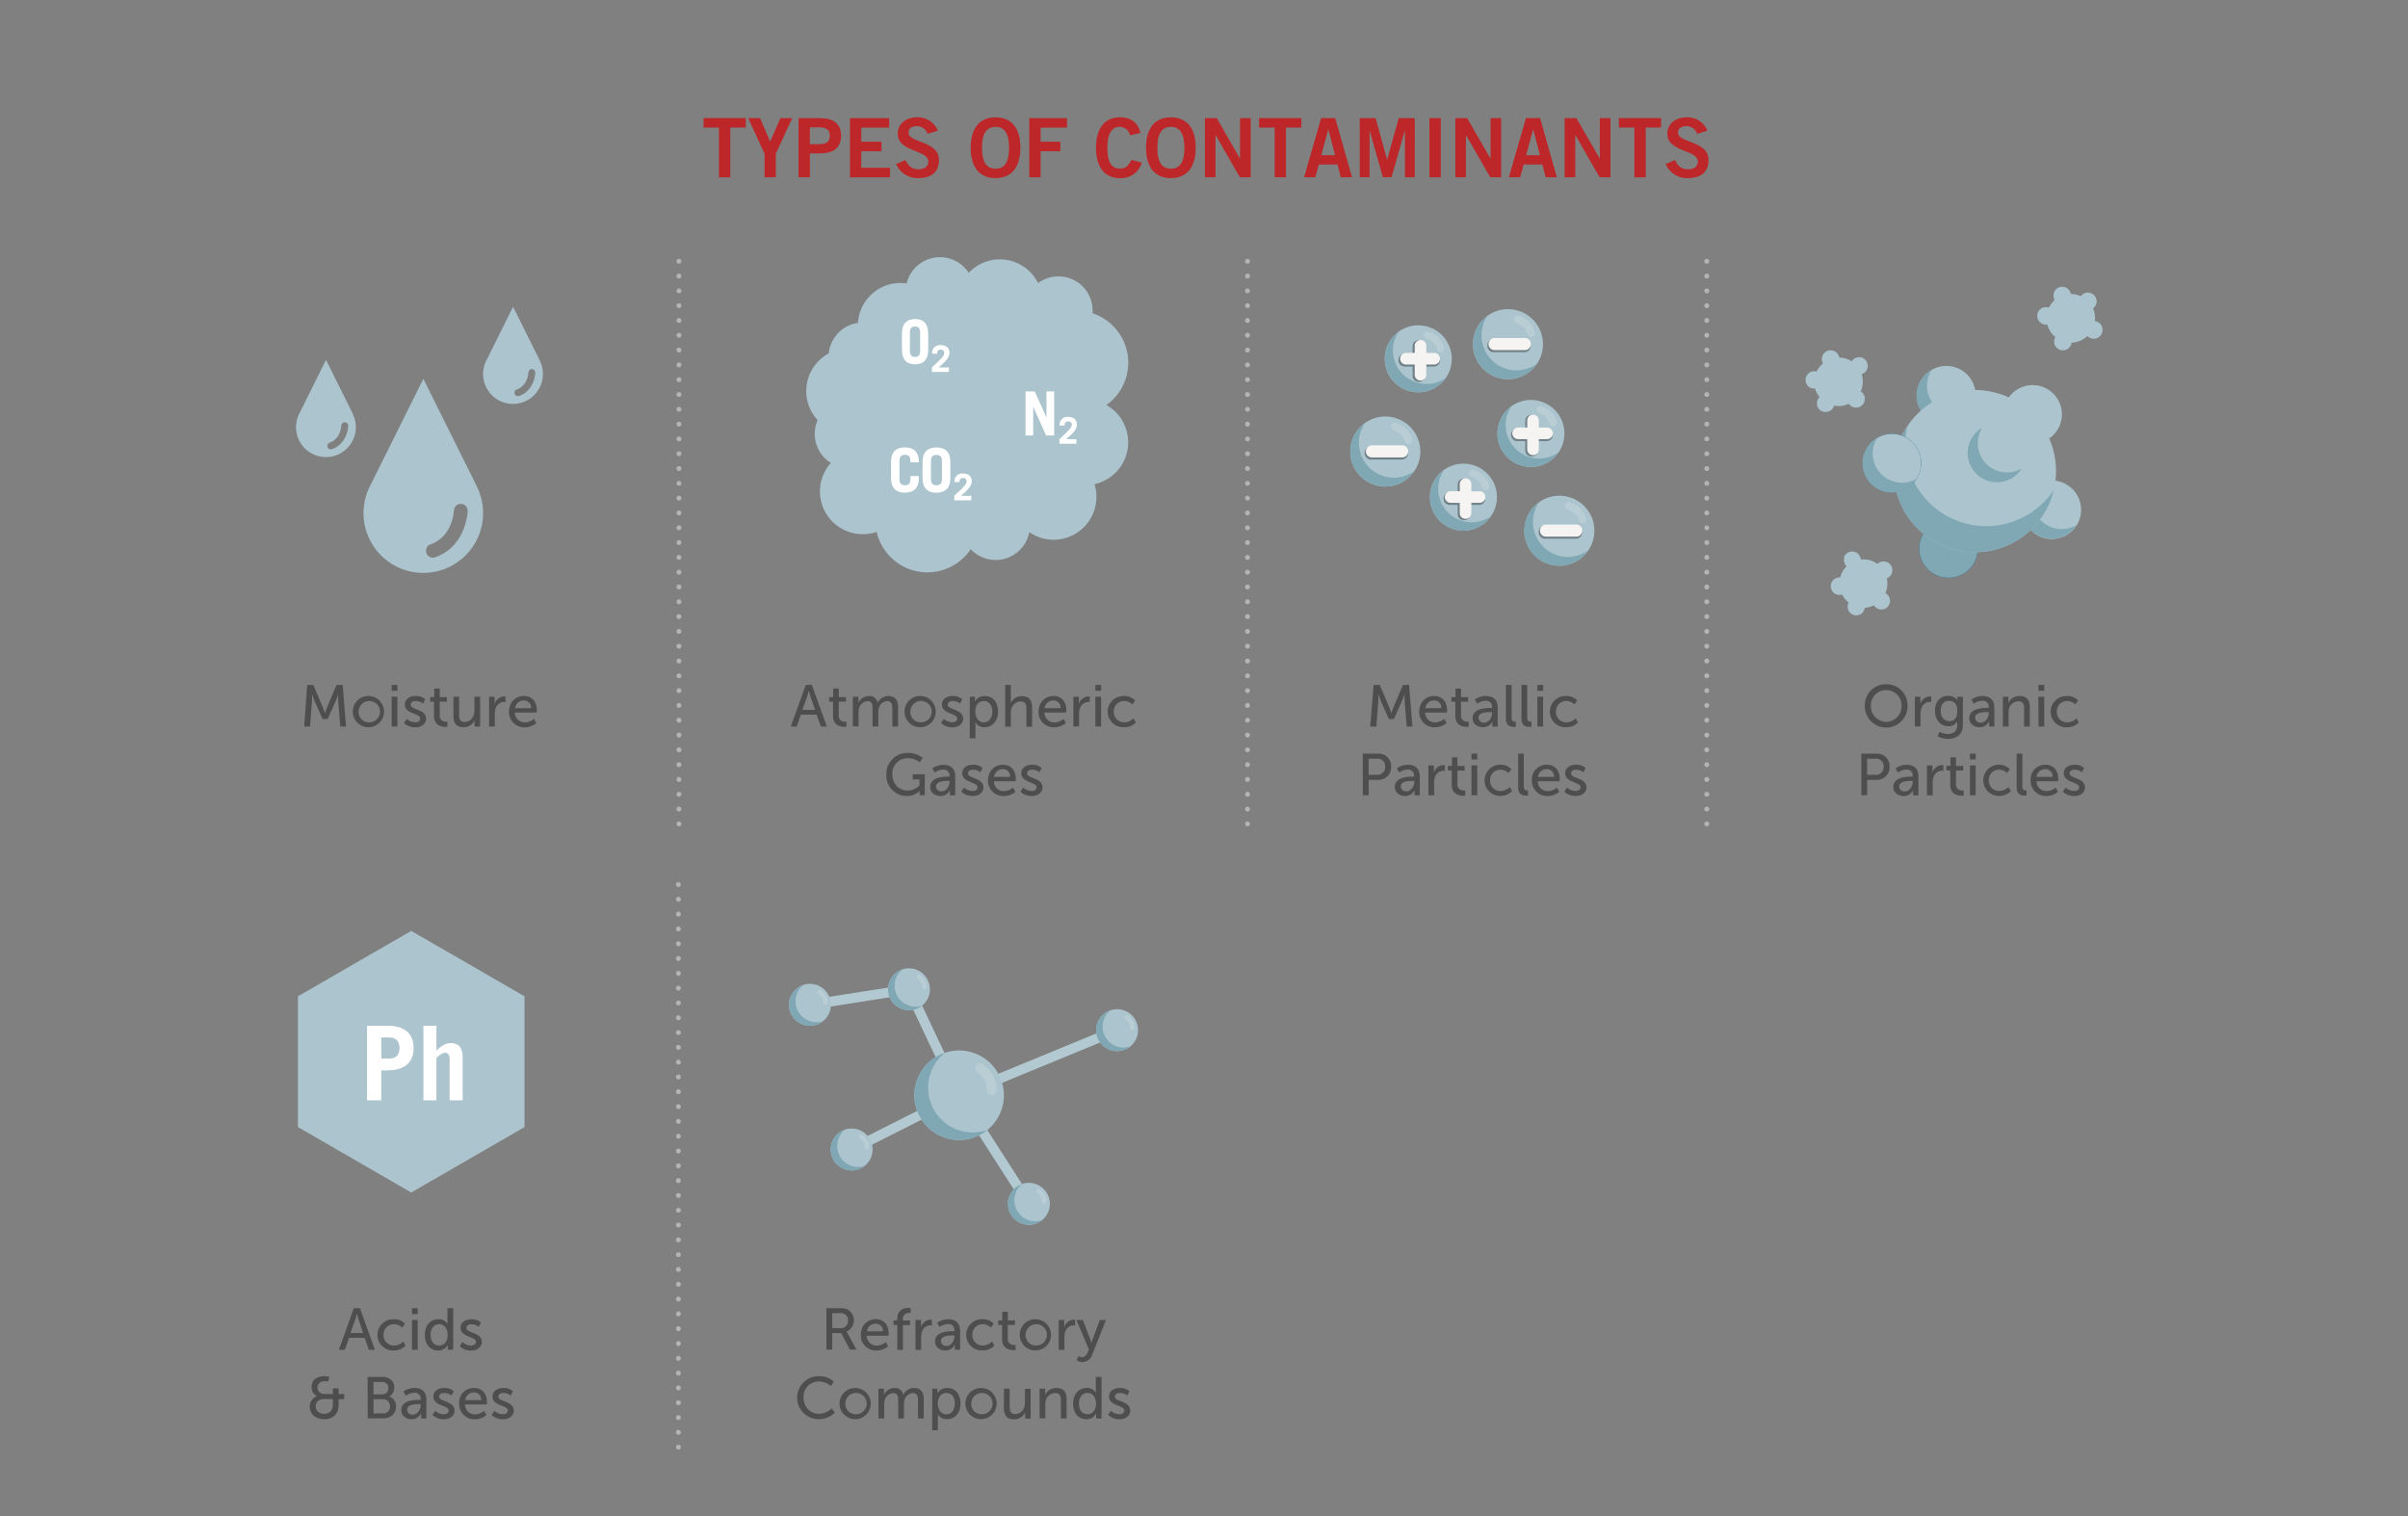 <svg id="Layer_1" data-name="Layer 1" xmlns="http://www.w3.org/2000/svg" xmlns:xlink="http://www.w3.org/1999/xlink" width="940" height="592" viewBox="0 0 940 592"><rect x="0" y="0" width="940" height="592" fill="#808080" stroke="none"/><defs><style>.cls-1,.cls-23,.cls-31{fill:none;}.cls-2{fill:#bd2729;}.cls-3{fill:#4e4e4e;}.cls-4{fill:#abc4cd;}.cls-5{fill:#fff;}.cls-6{fill:#80a7b4;}.cls-7{opacity:0.15;}.cls-8{clip-path:url(#clip-path);}.cls-9{opacity:0.34;}.cls-10{clip-path:url(#clip-path-2);}.cls-11{fill:#010101;}.cls-12{fill:#f6f4f3;}.cls-13{clip-path:url(#clip-path-3);}.cls-14{clip-path:url(#clip-path-4);}.cls-15{clip-path:url(#clip-path-5);}.cls-16{clip-path:url(#clip-path-6);}.cls-17{clip-path:url(#clip-path-7);}.cls-18{clip-path:url(#clip-path-8);}.cls-19{clip-path:url(#clip-path-9);}.cls-20{clip-path:url(#clip-path-10);}.cls-21{clip-path:url(#clip-path-11);}.cls-22{clip-path:url(#clip-path-12);}.cls-23{stroke:#b2c9d1;stroke-width:3.83px;}.cls-23,.cls-31{stroke-miterlimit:10;}.cls-24{clip-path:url(#clip-path-13);}.cls-25{clip-path:url(#clip-path-14);}.cls-26{clip-path:url(#clip-path-15);}.cls-27{clip-path:url(#clip-path-16);}.cls-28{clip-path:url(#clip-path-17);}.cls-29{clip-path:url(#clip-path-18);}.cls-30{fill:#00586f;}.cls-31{stroke:#b4b4b4;stroke-linecap:round;stroke-width:1.92px;stroke-dasharray:0 5.78;}</style><clipPath id="clip-path"><rect class="cls-1" x="555.74" y="129.32" width="8.05" height="8.07"/></clipPath><clipPath id="clip-path-2"><rect class="cls-1" x="545.93" y="132.82" width="16.23" height="16.23"/></clipPath><clipPath id="clip-path-3"><rect class="cls-1" x="599.71" y="158.44" width="8.05" height="8.05"/></clipPath><clipPath id="clip-path-4"><rect class="cls-1" x="589.91" y="161.93" width="16.23" height="16.25"/></clipPath><clipPath id="clip-path-5"><rect class="cls-1" x="573.37" y="183.34" width="8.05" height="8.05"/></clipPath><clipPath id="clip-path-6"><rect class="cls-1" x="563.56" y="186.83" width="16.23" height="16.23"/></clipPath><clipPath id="clip-path-7"><rect class="cls-1" x="590.85" y="123.11" width="8.41" height="8.41"/></clipPath><clipPath id="clip-path-8"><rect class="cls-1" x="580.61" y="132.31" width="16.96" height="5.19"/></clipPath><clipPath id="clip-path-9"><rect class="cls-1" x="542.96" y="165.01" width="8.41" height="8.41"/></clipPath><clipPath id="clip-path-10"><rect class="cls-1" x="532.71" y="174.21" width="16.97" height="5.19"/></clipPath><clipPath id="clip-path-11"><rect class="cls-1" x="610.91" y="195.93" width="8.41" height="8.41"/></clipPath><clipPath id="clip-path-12"><rect class="cls-1" x="600.66" y="205.13" width="16.96" height="5.19"/></clipPath><clipPath id="clip-path-13"><rect class="cls-1" x="380.65" y="415.1" width="8.44" height="12.49"/></clipPath><clipPath id="clip-path-14"><rect class="cls-1" x="357.75" y="380.37" width="3.95" height="5.84"/></clipPath><clipPath id="clip-path-15"><rect class="cls-1" x="319.12" y="386.42" width="3.95" height="5.84"/></clipPath><clipPath id="clip-path-16"><rect class="cls-1" x="439" y="396.33" width="3.95" height="5.84"/></clipPath><clipPath id="clip-path-17"><rect class="cls-1" x="404.57" y="464.13" width="3.95" height="5.84"/></clipPath><clipPath id="clip-path-18"><rect class="cls-1" x="335.38" y="442.9" width="3.95" height="5.84"/></clipPath></defs><title>10201-types-of-contaminants</title><path class="cls-2" d="M291.12,46.09V49.8h-6.05V69.22h-4.42V49.8h-6V46.09Z"/><path class="cls-2" d="M300.65,55.27l4-9.15h4.61L302.86,60v9.21h-4.41V60l-6.37-13.89h4.61Z"/><path class="cls-2" d="M311.73,69.22V46.12h8.44c5,0,8.16,2.08,8.16,6.88s-3.16,6.88-8.16,6.88h-4v9.34Zm4.41-12.93h3.52c3.33,0,4.26-1.24,4.26-3.29s-.93-3.3-4.26-3.3h-3.52Z"/><path class="cls-2" d="M331.79,69.22V46.12h15.3v3.71H336.21v5.5h7.9v3.72h-7.9v6.46h11.23v3.71Z"/><path class="cls-2" d="M362.06,52.26a4.24,4.24,0,0,0-4.13-3c-1.92,0-3.29.76-3.29,2.55,0,4,11.9,3.14,11.9,10.63,0,4.73-3,7.1-8.09,7.1a9.16,9.16,0,0,1-8.64-5.47l3.64-1.6c1.06,2.18,2.44,3.62,5,3.62,2.21,0,3.9-.84,3.9-3.08,0-4.54-11.9-3.64-11.9-10.75,0-4.12,3.45-6.46,7.45-6.46A8.4,8.4,0,0,1,366.09,51Z"/><path class="cls-2" d="M388.62,69.54c-6.3,0-9.69-4.32-9.69-11.87s3.39-11.87,9.69-11.87,9.7,4.32,9.7,11.87S394.92,69.54,388.62,69.54Zm0-20c-3.61,0-5.28,2.75-5.28,8.16s1.63,8.16,5.28,8.16,5.28-2.75,5.28-8.16S392.24,49.51,388.62,49.51Z"/><path class="cls-2" d="M401.8,69.22V46.12h14.72v3.71h-10.3v5.5h7.71v3.72h-7.71V69.22Z"/><path class="cls-2" d="M441.16,52.84A4.31,4.31,0,0,0,437,49.51c-2.94,0-4.73,2.75-4.73,8.16s1.53,8.16,4.86,8.16c2,0,3.2-.7,4.51-3.42l4.1,1.08a8.44,8.44,0,0,1-8.61,6.05c-5.89,0-9.28-4.32-9.28-11.87s3.39-11.87,9.28-11.87c4.42,0,7,2,8.06,6.08Z"/><path class="cls-2" d="M457.07,69.54c-6.31,0-9.7-4.32-9.7-11.87s3.39-11.87,9.7-11.87,9.69,4.32,9.69,11.87S463.37,69.54,457.07,69.54Zm0-20c-3.62,0-5.28,2.75-5.28,8.16s1.63,8.16,5.28,8.16,5.28-2.75,5.28-8.16S460.68,49.51,457.07,49.51Z"/><path class="cls-2" d="M470.35,69.22V46.12H475L484,61.86h.07V46.12h4.16v23.1H484l-9.44-16.45h-.06V69.22Z"/><path class="cls-2" d="M508,46.09V49.8H502V69.22h-4.41V49.8H491.5V46.09Z"/><path class="cls-2" d="M515.72,46.09h5.51l6.56,23.13H523.4l-1.28-5h-7.29l-1.38,5h-4.38Zm.07,14.49h5.37l-2.59-10h-.06Z"/><path class="cls-2" d="M530.8,69.22V46.12H537l4.45,16.13h.06L546,46.12h6.28v23.1h-3.84V51.05h-.07l-5.18,18.17h-3.36L534.7,51.05h-.06V69.22Z"/><path class="cls-2" d="M558,69.22V46.12h4.42v23.1Z"/><path class="cls-2" d="M568.11,69.22V46.12h4.61l9.08,15.74h.07V46.12H586v23.1h-4.26l-9.44-16.45h-.06V69.22Z"/><path class="cls-2" d="M595.69,46.09h5.5l6.56,23.13h-4.38l-1.28-5H594.8l-1.38,5H589Zm.07,14.49h5.37l-2.59-10h-.07Z"/><path class="cls-2" d="M610.76,69.22V46.12h4.61l9.09,15.74h.06V46.12h4.16v23.1h-4.25L615,52.77h-.07V69.22Z"/><path class="cls-2" d="M648.43,46.09V49.8h-6V69.22H638V49.8h-6.05V46.09Z"/><path class="cls-2" d="M662.47,52.26a4.23,4.23,0,0,0-4.12-3c-1.92,0-3.3.76-3.3,2.55,0,4,11.9,3.14,11.9,10.63,0,4.73-3,7.1-8.09,7.1a9.16,9.16,0,0,1-8.64-5.47l3.65-1.6c1,2.18,2.43,3.62,5,3.62,2.21,0,3.9-.84,3.9-3.08,0-4.54-11.9-3.64-11.9-10.75,0-4.12,3.46-6.46,7.46-6.46A8.42,8.42,0,0,1,666.51,51Z"/><path class="cls-3" d="M119.92,267.39h2.4l3.72,8.78c.37.9.81,2.19.81,2.19h0s.44-1.29.81-2.19l3.72-8.78h2.39l1.31,16.23h-2.25l-.8-10.23c-.07-1,0-2.39,0-2.39h0s-.49,1.5-.88,2.39l-3.24,7.31h-2l-3.22-7.31c-.37-.87-.88-2.44-.88-2.44h0s0,1.45,0,2.44l-.78,10.23h-2.28Z"/><path class="cls-3" d="M144,271.71a6.1,6.1,0,1,1-6.28,6.07A6.07,6.07,0,0,1,144,271.71ZM144,282a4.17,4.17,0,1,0-4-4.19A4,4,0,0,0,144,282Z"/><path class="cls-3" d="M152.89,267.39h2.26v2.28h-2.26Zm0,4.6h2.23v11.63h-2.23Z"/><path class="cls-3" d="M158.78,280.61a5,5,0,0,0,3.33,1.36c1,0,1.93-.51,1.93-1.45,0-2.14-6-1.7-6-5.5,0-2.11,1.88-3.31,4.2-3.31A5.21,5.21,0,0,1,166,273l-.9,1.68a4.23,4.23,0,0,0-2.87-1c-1,0-1.91.42-1.91,1.43,0,2.09,6,1.63,6,5.45,0,1.93-1.66,3.38-4.21,3.38a6.24,6.24,0,0,1-4.41-1.7Z"/><path class="cls-3" d="M169.42,273.94h-1.51v-1.79h1.58v-3.36h2.16v3.36h2.81v1.79h-2.81v5.18a2.32,2.32,0,0,0,2.49,2.62,2.52,2.52,0,0,0,.53-.05v2a5.84,5.84,0,0,1-.79.05c-1.49,0-4.46-.46-4.46-4.35Z"/><path class="cls-3" d="M177,272h2.23v6.94c0,1.61.32,2.9,2.18,2.9,2.37,0,3.78-2.09,3.78-4.39V272h2.23v11.63h-2.17v-1.54a7.05,7.05,0,0,1,.05-.85h-.05A4.69,4.69,0,0,1,181,283.9c-2.62,0-4-1.38-4-4.46Z"/><path class="cls-3" d="M190.92,272h2.16v2a7.71,7.71,0,0,1-.05.88h.05a4,4,0,0,1,3.68-3,3.53,3.53,0,0,1,.57,0v2.2a3.67,3.67,0,0,0-.64-.06,3.53,3.53,0,0,0-3.27,2.73,7.31,7.31,0,0,0-.27,2.09v4.76h-2.23Z"/><path class="cls-3" d="M204.55,271.71c3.29,0,5,2.44,5,5.45,0,.3-.07,1-.07,1H201a3.81,3.81,0,0,0,4,3.84,5.55,5.55,0,0,0,3.45-1.36l.91,1.63a6.89,6.89,0,0,1-4.5,1.66,5.92,5.92,0,0,1-6.16-6.09C198.74,274.1,201.24,271.71,204.55,271.71Zm2.76,4.74a2.75,2.75,0,0,0-2.8-3,3.34,3.34,0,0,0-3.41,3Z"/><path class="cls-3" d="M318.77,279h-6.12L311,283.62H308.7l5.84-16.23h2.39l5.84,16.23H320.4Zm-3.06-9.34s-.37,1.47-.64,2.3l-1.82,5.15h4.92l-1.79-5.15c-.28-.83-.62-2.3-.62-2.3Z"/><path class="cls-3" d="M325.18,273.94h-1.52v-1.79h1.59v-3.36h2.16v3.36h2.81v1.79h-2.81v5.18a2.32,2.32,0,0,0,2.49,2.62,2.52,2.52,0,0,0,.53-.05v2a5.84,5.84,0,0,1-.79.05c-1.49,0-4.46-.46-4.46-4.35Z"/><path class="cls-3" d="M332.93,272h2.16v1.54c0,.46,0,.85,0,.85h0a4.55,4.55,0,0,1,4-2.67,3.18,3.18,0,0,1,3.5,2.65h0a4.71,4.71,0,0,1,4.14-2.65c2.62,0,3.84,1.5,3.84,4.46v7.45h-2.23v-7c0-1.64-.32-2.92-2.07-2.92a3.62,3.62,0,0,0-3.26,3,6.71,6.71,0,0,0-.16,1.61v5.31h-2.23v-7c0-1.52-.23-2.92-2-2.92a3.67,3.67,0,0,0-3.33,3.05,6.19,6.19,0,0,0-.14,1.52v5.31h-2.23Z"/><path class="cls-3" d="M359.37,271.71a6.1,6.1,0,1,1-6.28,6.07A6.08,6.08,0,0,1,359.37,271.71Zm0,10.26a4.17,4.17,0,1,0-4-4.19A4,4,0,0,0,359.37,282Z"/><path class="cls-3" d="M368.43,280.61a5,5,0,0,0,3.33,1.36c1,0,1.93-.51,1.93-1.45,0-2.14-6-1.7-6-5.5,0-2.11,1.89-3.31,4.21-3.31a5.24,5.24,0,0,1,3.75,1.29l-.9,1.68a4.23,4.23,0,0,0-2.87-1c-1,0-1.91.42-1.91,1.43,0,2.09,6,1.63,6,5.45,0,1.93-1.66,3.38-4.21,3.38a6.24,6.24,0,0,1-4.41-1.7Z"/><path class="cls-3" d="M378.59,272h2v1c0,.46,0,.85,0,.85h0a4.22,4.22,0,0,1,3.91-2.12c3.13,0,5.11,2.49,5.11,6.1s-2.23,6.09-5.27,6.09a4,4,0,0,1-3.56-1.91h-.05a9.46,9.46,0,0,1,.05,1v5.22h-2.23ZM384,282c1.84,0,3.36-1.52,3.36-4.16s-1.36-4.16-3.29-4.16c-1.75,0-3.36,1.22-3.36,4.18C380.75,279.92,381.9,282,384,282Z"/><path class="cls-3" d="M392.38,267.39h2.23v6c0,.55,0,1,0,1h0a4.7,4.7,0,0,1,4.3-2.6c2.74,0,4,1.5,4,4.46v7.45h-2.23v-6.94c0-1.63-.34-2.92-2.2-2.92a3.85,3.85,0,0,0-3.68,2.87,5.37,5.37,0,0,0-.19,1.54v5.45h-2.23Z"/><path class="cls-3" d="M411.26,271.71c3.29,0,5,2.44,5,5.45,0,.3-.06,1-.06,1h-8.49a3.81,3.81,0,0,0,4,3.84,5.55,5.55,0,0,0,3.45-1.36l.92,1.63a6.91,6.91,0,0,1-4.51,1.66,5.92,5.92,0,0,1-6.16-6.09C405.44,274.1,408,271.71,411.26,271.71Zm2.76,4.74a2.75,2.75,0,0,0-2.81-3,3.33,3.33,0,0,0-3.4,3Z"/><path class="cls-3" d="M419,272h2.16v2a7.71,7.71,0,0,1-.05.88h.05a4,4,0,0,1,3.68-3,3.7,3.7,0,0,1,.57,0v2.2a3.67,3.67,0,0,0-.64-.06,3.53,3.53,0,0,0-3.27,2.73,7,7,0,0,0-.27,2.09v4.76H419Z"/><path class="cls-3" d="M427.6,267.39h2.26v2.28H427.6Zm0,4.6h2.23v11.63h-2.23Z"/><path class="cls-3" d="M438.76,271.71a5.86,5.86,0,0,1,4.36,1.7L442.07,275a4.73,4.73,0,0,0-3.22-1.34,4,4,0,0,0-4.05,4.14,4,4,0,0,0,4.12,4.19,5.25,5.25,0,0,0,3.58-1.56l.9,1.63a6.37,6.37,0,0,1-4.64,1.86,6.1,6.1,0,1,1,0-12.19Z"/><path class="cls-3" d="M354.27,293.94a8.86,8.86,0,0,1,5.91,1.95l-1.15,1.7a7.51,7.51,0,0,0-4.58-1.58,5.91,5.91,0,0,0-6.12,6.25c0,3.77,2.58,6.37,6,6.37a6.63,6.63,0,0,0,4.6-2v-2.35h-2.64v-2H361v8.17h-2v-1c0-.35,0-.69,0-.69h0a7,7,0,0,1-5,2,8,8,0,0,1-8-8.41A8.18,8.18,0,0,1,354.27,293.94Z"/><path class="cls-3" d="M370.15,303.18h.51V303a2.26,2.26,0,0,0-2.55-2.55,5.9,5.9,0,0,0-3.25,1.13l-.92-1.63a7.31,7.31,0,0,1,4.35-1.38c2.94,0,4.6,1.61,4.6,4.55v7.36h-2.07v-1.11c0-.53,0-.92,0-.92h0a4,4,0,0,1-3.73,2.3c-2,0-3.95-1.22-3.95-3.54C363.14,303.34,368.2,303.18,370.15,303.18Zm-2.57,5.75c1.88,0,3.1-2,3.1-3.7v-.37h-.57c-1.68,0-4.72.11-4.72,2.21A2,2,0,0,0,367.58,308.93Z"/><path class="cls-3" d="M376.36,307.43a5,5,0,0,0,3.33,1.36c1,0,1.93-.5,1.93-1.45,0-2.14-6-1.7-6-5.49,0-2.12,1.88-3.31,4.2-3.31a5.23,5.23,0,0,1,3.75,1.28l-.89,1.68a4.29,4.29,0,0,0-2.88-1c-1,0-1.91.41-1.91,1.42,0,2.1,6,1.64,6,5.45,0,1.93-1.65,3.38-4.21,3.38a6.24,6.24,0,0,1-4.41-1.7Z"/><path class="cls-3" d="M391.53,298.54c3.29,0,5,2.43,5,5.45,0,.29-.07,1-.07,1H388a3.81,3.81,0,0,0,4,3.84,5.55,5.55,0,0,0,3.45-1.36l.92,1.64a7,7,0,0,1-4.51,1.65,5.92,5.92,0,0,1-6.16-6.09C385.72,300.93,388.22,298.54,391.53,298.54Zm2.76,4.73a2.74,2.74,0,0,0-2.8-3,3.34,3.34,0,0,0-3.41,3Z"/><path class="cls-3" d="M399.42,307.43a5,5,0,0,0,3.33,1.36c1,0,1.93-.5,1.93-1.45,0-2.14-6-1.7-6-5.49,0-2.12,1.89-3.31,4.21-3.31a5.23,5.23,0,0,1,3.75,1.28l-.9,1.68a4.25,4.25,0,0,0-2.87-1c-1,0-1.91.41-1.91,1.42,0,2.1,6,1.64,6,5.45,0,1.93-1.66,3.38-4.21,3.38a6.24,6.24,0,0,1-4.41-1.7Z"/><path class="cls-3" d="M536.21,267.39h2.39l3.73,8.78c.36.9.8,2.19.8,2.19h0s.43-1.29.8-2.19l3.73-8.78h2.39l1.31,16.23h-2.25l-.81-10.23c-.07-1,0-2.39,0-2.39h-.05s-.48,1.5-.87,2.39l-3.24,7.31h-2l-3.22-7.31c-.36-.87-.87-2.44-.87-2.44h0s0,1.45,0,2.44l-.78,10.23H534.9Z"/><path class="cls-3" d="M559.87,271.71c3.29,0,5,2.44,5,5.45,0,.3-.07,1-.07,1h-8.48a3.8,3.8,0,0,0,4,3.84,5.55,5.55,0,0,0,3.45-1.36l.92,1.63a6.94,6.94,0,0,1-4.51,1.66,5.92,5.92,0,0,1-6.16-6.09C554.05,274.1,556.56,271.71,559.87,271.71Zm2.76,4.74a2.75,2.75,0,0,0-2.81-3,3.33,3.33,0,0,0-3.4,3Z"/><path class="cls-3" d="M568.1,273.94h-1.52v-1.79h1.59v-3.36h2.16v3.36h2.8v1.79h-2.8v5.18a2.31,2.31,0,0,0,2.48,2.62,2.52,2.52,0,0,0,.53-.05v2a5.59,5.59,0,0,1-.78.05c-1.5,0-4.46-.46-4.46-4.35Z"/><path class="cls-3" d="M581.92,276.36h.5v-.21a2.26,2.26,0,0,0-2.55-2.55,5.85,5.85,0,0,0-3.24,1.13l-.92-1.64a7.3,7.3,0,0,1,4.34-1.38c3,0,4.6,1.61,4.6,4.56v7.35h-2.07v-1.1a8,8,0,0,1,0-.92h0a4,4,0,0,1-3.72,2.3c-2,0-4-1.22-4-3.54C574.9,276.52,580,276.36,581.92,276.36Zm-2.58,5.75c1.89,0,3.1-2,3.1-3.71V278h-.57c-1.68,0-4.71.11-4.71,2.2A2,2,0,0,0,579.34,282.11Z"/><path class="cls-3" d="M587.85,267.39h2.23v12.67c0,1.4.55,1.66,1.24,1.66a2.66,2.66,0,0,0,.39,0v2a5.9,5.9,0,0,1-.74.05c-1.26,0-3.12-.35-3.12-3.27Z"/><path class="cls-3" d="M593.94,267.39h2.23v12.67c0,1.4.55,1.66,1.24,1.66a2.66,2.66,0,0,0,.39,0v2a5.64,5.64,0,0,1-.73.05c-1.27,0-3.13-.35-3.13-3.27Z"/><path class="cls-3" d="M600.15,267.39h2.25v2.28h-2.25Zm0,4.6h2.23v11.63h-2.23Z"/><path class="cls-3" d="M611.3,271.71a5.9,5.9,0,0,1,4.37,1.7L614.61,275a4.7,4.7,0,0,0-3.22-1.34,4,4,0,0,0-4,4.14,4,4,0,0,0,4.12,4.19,5.29,5.29,0,0,0,3.59-1.56l.89,1.63a6.37,6.37,0,0,1-4.64,1.86,6.1,6.1,0,1,1,0-12.19Z"/><path class="cls-3" d="M532,294.21h5.93a4.85,4.85,0,0,1,5.11,5.08,4.91,4.91,0,0,1-5.11,5.16h-3.66v6H532Zm5.56,8.26a2.93,2.93,0,0,0,3.15-3.18,2.86,2.86,0,0,0-3.12-3.1h-3.32v6.28Z"/><path class="cls-3" d="M551.53,303.18H552V303a2.26,2.26,0,0,0-2.55-2.55,5.9,5.9,0,0,0-3.25,1.13l-.91-1.63a7.26,7.26,0,0,1,4.34-1.38c2.94,0,4.6,1.61,4.6,4.55v7.36H552.2v-1.11a8,8,0,0,1,0-.92h0a4,4,0,0,1-3.72,2.3c-2,0-4-1.22-4-3.54C544.52,303.34,549.58,303.18,551.53,303.18ZM549,308.93c1.88,0,3.1-2,3.1-3.7v-.37h-.57c-1.68,0-4.72.11-4.72,2.21A2,2,0,0,0,549,308.93Z"/><path class="cls-3" d="M557.6,298.81h2.16v2c0,.49,0,.88,0,.88h0a4,4,0,0,1,3.68-3,3.74,3.74,0,0,1,.58.05v2.21a3.21,3.21,0,0,0-.65-.07,3.53,3.53,0,0,0-3.26,2.73,7,7,0,0,0-.28,2.1v4.76H557.6Z"/><path class="cls-3" d="M566.71,300.77h-1.52V299h1.59v-3.35h2.16V299h2.8v1.8h-2.8v5.17a2.31,2.31,0,0,0,2.48,2.62,3.12,3.12,0,0,0,.53,0v2a5.59,5.59,0,0,1-.78.05c-1.5,0-4.46-.46-4.46-4.35Z"/><path class="cls-3" d="M574.43,294.21h2.25v2.28h-2.25Zm0,4.6h2.23v11.64h-2.23Z"/><path class="cls-3" d="M585.58,298.54a5.9,5.9,0,0,1,4.37,1.7l-1.06,1.56a4.71,4.71,0,0,0-3.22-1.33,4,4,0,0,0-4,4.14,4,4,0,0,0,4.11,4.18,5.26,5.26,0,0,0,3.59-1.56l.9,1.63a6.38,6.38,0,0,1-4.65,1.86,6.09,6.09,0,1,1,0-12.18Z"/><path class="cls-3" d="M592.62,294.21h2.23v12.67c0,1.41.55,1.66,1.24,1.66.21,0,.39,0,.39,0v2a5.9,5.9,0,0,1-.74.05c-1.26,0-3.12-.35-3.12-3.27Z"/><path class="cls-3" d="M603.86,298.54c3.29,0,5,2.43,5,5.45,0,.29-.07,1-.07,1h-8.49a3.81,3.81,0,0,0,4,3.84,5.55,5.55,0,0,0,3.45-1.36l.92,1.64a6.93,6.93,0,0,1-4.51,1.65,5.92,5.92,0,0,1-6.16-6.09A5.7,5.7,0,0,1,603.86,298.54Zm2.76,4.73a2.74,2.74,0,0,0-2.81-3,3.32,3.32,0,0,0-3.4,3Z"/><path class="cls-3" d="M611.74,307.43a5,5,0,0,0,3.34,1.36c1,0,1.93-.5,1.93-1.45,0-2.14-6-1.7-6-5.49,0-2.12,1.89-3.31,4.21-3.31a5.26,5.26,0,0,1,3.75,1.28l-.9,1.68a4.25,4.25,0,0,0-2.87-1c-1,0-1.91.41-1.91,1.42,0,2.1,6,1.64,6,5.45,0,1.93-1.66,3.38-4.21,3.38a6.28,6.28,0,0,1-4.42-1.7Z"/><path class="cls-3" d="M142.35,522.27h-6.11l-1.61,4.66h-2.35l5.84-16.23h2.39l5.84,16.23H144Zm-3.06-9.34s-.36,1.47-.64,2.3l-1.82,5.15h4.92L140,515.23c-.28-.83-.62-2.3-.62-2.3Z"/><path class="cls-3" d="M153.69,515a5.86,5.86,0,0,1,4.36,1.7L157,518.29a4.71,4.71,0,0,0-3.22-1.33,4,4,0,0,0-4.05,4.13,4,4,0,0,0,4.12,4.19,5.24,5.24,0,0,0,3.58-1.57l.9,1.64a6.37,6.37,0,0,1-4.64,1.86,6.1,6.1,0,1,1,0-12.19Z"/><path class="cls-3" d="M160.83,510.7h2.26V513h-2.26Zm0,4.6h2.23v11.63h-2.23Z"/><path class="cls-3" d="M171.09,515a3.88,3.88,0,0,1,3.59,1.84h0a7.42,7.42,0,0,1,0-.78V510.7h2.23v16.23h-2.12v-1.1c0-.46,0-.78,0-.78h0a4.07,4.07,0,0,1-3.82,2.16c-3.15,0-5.13-2.48-5.13-6.09S168,515,171.09,515Zm.3,10.26c1.72,0,3.36-1.22,3.36-4.19,0-2.07-1.09-4.13-3.29-4.13-1.84,0-3.36,1.51-3.36,4.16S169.46,525.28,171.39,525.28Z"/><path class="cls-3" d="M180.54,523.92a5,5,0,0,0,3.33,1.36c1,0,1.93-.51,1.93-1.45,0-2.14-6-1.7-6-5.5,0-2.11,1.89-3.31,4.21-3.31a5.24,5.24,0,0,1,3.75,1.29l-.9,1.68a4.25,4.25,0,0,0-2.87-1c-1,0-1.91.41-1.91,1.42,0,2.09,6,1.63,6,5.45,0,1.93-1.66,3.38-4.21,3.38a6.24,6.24,0,0,1-4.41-1.7Z"/><path class="cls-3" d="M123.76,545v0a3.6,3.6,0,0,1-2.13-3.57c0-2.69,2.11-4.18,5-4.18a10.48,10.48,0,0,1,2,.25l-.57,1.82a7.14,7.14,0,0,0-1.22-.14c-1.61,0-2.88.9-2.88,2.48,0,1,.49,2.55,3,2.55h3V542h2.23v2.2h2.16v2h-2.16v2.16c0,3.61-2.14,5.68-5.61,5.68s-5.64-2.09-5.64-4.83A4.35,4.35,0,0,1,123.76,545Zm2.79,6.9c2.07,0,3.38-1.13,3.38-3.68v-2.07h-3.11c-2.3,0-3.58,1.08-3.58,2.9C123.24,550.65,124.52,551.94,126.55,551.94Z"/><path class="cls-3" d="M143.51,537.52h5.68c2.74,0,4.72,1.52,4.72,4.14a3.82,3.82,0,0,1-2,3.5v0a3.92,3.92,0,0,1,2.67,3.93c0,3.06-2.37,4.63-5.22,4.63h-5.82Zm5.68,6.83a2.3,2.3,0,0,0,2.39-2.46,2.23,2.23,0,0,0-2.43-2.39h-3.36v4.85Zm.25,7.43a2.58,2.58,0,0,0,2.79-2.76,2.64,2.64,0,0,0-2.81-2.78h-3.63v5.54Z"/><path class="cls-3" d="M163.7,546.49h.5v-.21a2.26,2.26,0,0,0-2.55-2.55,5.89,5.89,0,0,0-3.24,1.13l-.92-1.63a7.31,7.31,0,0,1,4.35-1.38c2.94,0,4.59,1.61,4.59,4.55v7.36h-2.06v-1.11c0-.53,0-.92,0-.92h0a4,4,0,0,1-3.73,2.3c-2,0-4-1.22-4-3.54C156.68,546.65,161.74,546.49,163.7,546.49Zm-2.58,5.75c1.89,0,3.11-2,3.11-3.7v-.37h-.58c-1.68,0-4.71.11-4.71,2.21A1.94,1.94,0,0,0,161.12,552.24Z"/><path class="cls-3" d="M169.9,550.74a5,5,0,0,0,3.34,1.36c1,0,1.93-.5,1.93-1.45,0-2.14-6-1.7-6-5.49,0-2.12,1.89-3.31,4.21-3.31a5.26,5.26,0,0,1,3.75,1.28l-.9,1.68a4.25,4.25,0,0,0-2.87-1c-1,0-1.91.41-1.91,1.42,0,2.09,6,1.63,6,5.45,0,1.93-1.66,3.38-4.21,3.38a6.28,6.28,0,0,1-4.42-1.7Z"/><path class="cls-3" d="M185.08,541.85c3.29,0,5,2.43,5,5.44,0,.3-.06,1-.06,1h-8.49a3.81,3.81,0,0,0,4,3.84,5.55,5.55,0,0,0,3.45-1.36l.92,1.64a6.93,6.93,0,0,1-4.51,1.65,5.92,5.92,0,0,1-6.16-6.09A5.7,5.7,0,0,1,185.08,541.85Zm2.76,4.73a2.74,2.74,0,0,0-2.81-3,3.32,3.32,0,0,0-3.4,3Z"/><path class="cls-3" d="M193,550.74a5,5,0,0,0,3.34,1.36c1,0,1.93-.5,1.93-1.45,0-2.14-6-1.7-6-5.49,0-2.12,1.89-3.31,4.21-3.31a5.26,5.26,0,0,1,3.75,1.28l-.9,1.68a4.25,4.25,0,0,0-2.87-1c-1,0-1.91.41-1.91,1.42,0,2.09,6,1.63,6,5.45,0,1.93-1.66,3.38-4.21,3.38a6.28,6.28,0,0,1-4.42-1.7Z"/><path class="cls-3" d="M322.6,510.7h5a8.15,8.15,0,0,1,3,.37,4.82,4.82,0,0,1-.18,8.78v0a5.35,5.35,0,0,1,.48.73l3.45,6.3h-2.57l-3.43-6.46h-3.47v6.46H322.6Zm5.54,7.8a2.71,2.71,0,0,0,2.88-3,2.65,2.65,0,0,0-1.29-2.5,4.48,4.48,0,0,0-2.23-.37h-2.62v5.82Z"/><path class="cls-3" d="M341.89,515c3.29,0,5,2.44,5,5.45,0,.3-.07,1-.07,1h-8.49a3.81,3.81,0,0,0,4,3.84,5.5,5.5,0,0,0,3.44-1.36l.92,1.63a6.89,6.89,0,0,1-4.5,1.66,5.93,5.93,0,0,1-6.17-6.09C336.07,517.42,338.58,515,341.89,515Zm2.76,4.74a2.75,2.75,0,0,0-2.8-3,3.34,3.34,0,0,0-3.41,3Z"/><path class="cls-3" d="M350.26,517.25h-1.45v-1.79h1.45v-.55c0-3.84,2.9-4.33,4.37-4.33a4.79,4.79,0,0,1,.85.07v1.91a3.74,3.74,0,0,0-.58,0,2.2,2.2,0,0,0-2.43,2.43v.51h2.76v1.79h-2.76v9.68h-2.21Z"/><path class="cls-3" d="M357.36,515.3h2.17v2a7.71,7.71,0,0,1,0,.88h0a4,4,0,0,1,3.67-3,3.74,3.74,0,0,1,.58.05v2.21a3.17,3.17,0,0,0-.64-.07,3.53,3.53,0,0,0-3.27,2.73,7,7,0,0,0-.28,2.09v4.76h-2.23Z"/><path class="cls-3" d="M372.06,519.67h.5v-.21a2.26,2.26,0,0,0-2.55-2.55,5.89,5.89,0,0,0-3.24,1.13l-.92-1.64a7.3,7.3,0,0,1,4.34-1.38c2.95,0,4.6,1.61,4.6,4.56v7.35h-2.07v-1.1a8,8,0,0,1,0-.92h0a4,4,0,0,1-3.72,2.3c-2,0-4-1.22-4-3.54C365,519.83,370.1,519.67,372.06,519.67Zm-2.58,5.75c1.89,0,3.1-2,3.1-3.71v-.36H372c-1.68,0-4.71.11-4.71,2.2A2,2,0,0,0,369.48,525.42Z"/><path class="cls-3" d="M383.53,515a5.9,5.9,0,0,1,4.37,1.7l-1.06,1.57a4.71,4.71,0,0,0-3.22-1.33,4,4,0,0,0-4.05,4.13,4,4,0,0,0,4.12,4.19,5.28,5.28,0,0,0,3.59-1.57l.89,1.64a6.37,6.37,0,0,1-4.64,1.86,6.1,6.1,0,1,1,0-12.19Z"/><path class="cls-3" d="M391.18,517.25h-1.52v-1.79h1.59V512.1h2.16v3.36h2.81v1.79h-2.81v5.18a2.32,2.32,0,0,0,2.49,2.62,2.52,2.52,0,0,0,.53,0v2a5.84,5.84,0,0,1-.79,0c-1.49,0-4.46-.46-4.46-4.35Z"/><path class="cls-3" d="M404.36,515a6.1,6.1,0,1,1-6.28,6.07A6.07,6.07,0,0,1,404.36,515Zm0,10.26a4.16,4.16,0,1,0-4-4.19A4,4,0,0,0,404.36,525.28Z"/><path class="cls-3" d="M413.28,515.3h2.16v2a7.71,7.71,0,0,1-.05.88h.05a4,4,0,0,1,3.68-3,3.53,3.53,0,0,1,.57.05v2.21a3.17,3.17,0,0,0-.64-.07,3.53,3.53,0,0,0-3.27,2.73,7.31,7.31,0,0,0-.27,2.09v4.76h-2.23Z"/><path class="cls-3" d="M421.05,529.35a2.58,2.58,0,0,0,1.35.48,2.38,2.38,0,0,0,2.1-1.7l.57-1.33-4.87-11.5h2.5l2.92,7.61c.23.6.44,1.4.44,1.4h.05s.18-.78.39-1.38l2.82-7.63h2.42L426.29,529a4,4,0,0,1-3.77,2.73,4.12,4.12,0,0,1-2.26-.71Z"/><path class="cls-3" d="M319.58,537.25a8.37,8.37,0,0,1,5.91,2.13l-1.13,1.71a7.39,7.39,0,0,0-4.69-1.77,5.9,5.9,0,0,0-6,6.2c0,3.48,2.42,6.42,6,6.42a7.35,7.35,0,0,0,5-2.12l1.22,1.64a8.71,8.71,0,0,1-6.3,2.57,8.39,8.39,0,0,1-.05-16.78Z"/><path class="cls-3" d="M334,541.85a6.09,6.09,0,1,1-6.27,6.07A6.07,6.07,0,0,1,334,541.85Zm0,10.25a4.16,4.16,0,1,0-4-4.18A4,4,0,0,0,334,552.1Z"/><path class="cls-3" d="M342.91,542.12h2.17v1.54a7.49,7.49,0,0,1-.05.85h.05a4.54,4.54,0,0,1,4-2.66,3.17,3.17,0,0,1,3.49,2.64h.05a4.68,4.68,0,0,1,4.14-2.64c2.62,0,3.84,1.49,3.84,4.46v7.45h-2.23v-7c0-1.63-.32-2.92-2.07-2.92a3.63,3.63,0,0,0-3.27,3,7.35,7.35,0,0,0-.16,1.62v5.31h-2.23v-7c0-1.52-.23-2.92-2-2.92a3.68,3.68,0,0,0-3.34,3.06,6.71,6.71,0,0,0-.14,1.52v5.31h-2.23Z"/><path class="cls-3" d="M363.93,542.12h2v1c0,.46,0,.85,0,.85h0a4.22,4.22,0,0,1,3.91-2.11c3.13,0,5.11,2.48,5.11,6.09s-2.23,6.09-5.27,6.09a4,4,0,0,1-3.56-1.91h-.05a9.55,9.55,0,0,1,.05,1v5.22h-2.23Zm5.45,10c1.84,0,3.35-1.51,3.35-4.16s-1.35-4.16-3.28-4.16c-1.75,0-3.36,1.22-3.36,4.19C366.09,550.05,367.24,552.12,369.38,552.12Z"/><path class="cls-3" d="M383.15,541.85a6.09,6.09,0,1,1-6.28,6.07A6.07,6.07,0,0,1,383.15,541.85Zm0,10.25a4.16,4.16,0,1,0-4-4.18A4,4,0,0,0,383.15,552.1Z"/><path class="cls-3" d="M391.91,542.12h2.23v7c0,1.61.32,2.89,2.18,2.89,2.37,0,3.77-2.09,3.77-4.39v-5.45h2.23v11.64h-2.16v-1.54a6.85,6.85,0,0,1,0-.85h0a4.7,4.7,0,0,1-4.28,2.66c-2.62,0-4-1.38-4-4.46Z"/><path class="cls-3" d="M405.82,542.12H408v1.54a7.49,7.49,0,0,1-.05.85H408a4.74,4.74,0,0,1,4.37-2.66c2.73,0,4,1.49,4,4.46v7.45h-2.23v-7c0-1.63-.35-2.92-2.21-2.92a3.81,3.81,0,0,0-3.68,2.85,5.47,5.47,0,0,0-.18,1.57v5.45h-2.23Z"/><path class="cls-3" d="M424.19,541.85a3.86,3.86,0,0,1,3.58,1.83h.05a6,6,0,0,1-.05-.78v-5.38H430v16.24h-2.11v-1.11c0-.46,0-.78,0-.78h-.05a4.07,4.07,0,0,1-3.81,2.16c-3.15,0-5.13-2.48-5.13-6.09S421.1,541.85,424.19,541.85Zm.3,10.25c1.72,0,3.35-1.22,3.35-4.18,0-2.07-1.08-4.14-3.29-4.14-1.84,0-3.35,1.51-3.35,4.16S422.55,552.1,424.49,552.1Z"/><path class="cls-3" d="M433.63,550.74A5,5,0,0,0,437,552.1c1,0,1.93-.5,1.93-1.45,0-2.14-6-1.7-6-5.49,0-2.12,1.89-3.31,4.21-3.31a5.26,5.26,0,0,1,3.75,1.28l-.9,1.68a4.25,4.25,0,0,0-2.87-1c-1,0-1.91.41-1.91,1.42,0,2.09,6,1.63,6,5.45,0,1.93-1.66,3.38-4.21,3.38a6.28,6.28,0,0,1-4.42-1.7Z"/><polygon class="cls-4" points="204.76 440 204.76 388.94 160.53 363.41 116.31 388.94 116.31 440 160.53 465.54 204.76 440"/><path class="cls-5" d="M143.27,429.54V400.43h8c6.86,0,10.2,3.23,10.2,8.71s-3.34,8.71-10.2,8.71h-2.45v11.69Zm5.57-16.29h3q4.11,0,4.11-4.11T151.82,405h-3Z"/><path class="cls-5" d="M165.28,429.54V400.43h5.08v9.68c1.69-1.62,3.43-2.91,5.52-2.91,3.11,0,4.72,1.58,4.72,5.65v16.69h-5.08V413.41c0-1.45-.48-2.42-1.85-2.42-1,0-2.22,1-3.31,2v16.57Z"/><path class="cls-4" d="M566.72,140.09A13.08,13.08,0,1,1,553.65,127a13.07,13.07,0,0,1,13.07,13.07"/><path class="cls-6" d="M556.85,149.88A13.08,13.08,0,0,1,546,129.47a13.07,13.07,0,1,0,18.44,18,13,13,0,0,1-7.62,2.45"/><g class="cls-7"><g class="cls-8"><path class="cls-5" d="M562.34,137.37a1.43,1.43,0,0,1-1.36-1c-.93-2.73-2.26-3.41-4.36-4.29a1.45,1.45,0,1,1,1.13-2.66c2,.86,4.57,1.93,6,6a1.44,1.44,0,0,1-.9,1.83,1.26,1.26,0,0,1-.47.08"/></g></g><g class="cls-9"><g class="cls-10"><path class="cls-11" d="M559.79,138.13h-3.4v-2.94a2.38,2.38,0,0,0-2.37-2.37h-.23a2.37,2.37,0,0,0-2.37,2.37v2.94H548.3a2.37,2.37,0,0,0-2.37,2.37v.23a2.38,2.38,0,0,0,2.37,2.37h3.12v3.58a2.37,2.37,0,0,0,2.37,2.37H554a2.38,2.38,0,0,0,2.37-2.37V143.1h3.4a2.38,2.38,0,0,0,2.37-2.37v-.23a2.37,2.37,0,0,0-2.37-2.37"/></g></g><path class="cls-12" d="M560,137.78h-3.22V135a2.26,2.26,0,0,0-4.52,0v2.77h-3.56a2.27,2.27,0,0,0,0,4.53h3.56v4a2.26,2.26,0,1,0,4.52,0v-4H560a2.27,2.27,0,0,0,0-4.53"/><path class="cls-4" d="M610.7,169.21a13.08,13.08,0,1,1-13.08-13.07,13.08,13.08,0,0,1,13.08,13.07"/><path class="cls-6" d="M600.83,179a13.08,13.08,0,0,1-13.08-13.08,13,13,0,0,1,2.26-7.33,13.07,13.07,0,1,0,18.44,17.95,13,13,0,0,1-7.62,2.46"/><g class="cls-7"><g class="cls-13"><path class="cls-5" d="M606.32,166.49a1.46,1.46,0,0,1-1.37-1c-.93-2.73-2.26-3.41-4.35-4.29a1.45,1.45,0,0,1,1.12-2.67c2,.86,4.57,1.94,6,6a1.45,1.45,0,0,1-.91,1.83,1.48,1.48,0,0,1-.46.08"/></g></g><g class="cls-9"><g class="cls-14"><path class="cls-11" d="M603.77,167.24h-3.41V164.3a2.37,2.37,0,0,0-2.37-2.36h-.23a2.37,2.37,0,0,0-2.37,2.36v2.94h-3.11a2.38,2.38,0,0,0-2.37,2.37v.23a2.37,2.37,0,0,0,2.37,2.37h3.11v3.58a2.38,2.38,0,0,0,2.37,2.38H598a2.38,2.38,0,0,0,2.37-2.38v-3.58h3.41a2.37,2.37,0,0,0,2.37-2.37v-.23a2.38,2.38,0,0,0-2.37-2.37"/></g></g><path class="cls-12" d="M603.93,166.9H600.7v-2.77a2.26,2.26,0,0,0-4.52,0v2.77h-3.56a2.26,2.26,0,0,0,0,4.52h3.56v4a2.26,2.26,0,1,0,4.52,0v-4h3.23a2.26,2.26,0,1,0,0-4.52"/><path class="cls-4" d="M584.35,194.11A13.08,13.08,0,1,1,571.27,181a13.07,13.07,0,0,1,13.08,13.07"/><path class="cls-6" d="M574.48,203.89a13.07,13.07,0,0,1-10.82-20.4,13.07,13.07,0,1,0,18.44,17.95,13,13,0,0,1-7.62,2.45"/><g class="cls-7"><g class="cls-15"><path class="cls-5" d="M580,191.39a1.46,1.46,0,0,1-1.37-1c-.92-2.73-2.26-3.41-4.35-4.29a1.45,1.45,0,1,1,1.13-2.67c2,.86,4.56,1.93,6,6a1.45,1.45,0,0,1-.9,1.83,1.55,1.55,0,0,1-.47.08"/></g></g><g class="cls-9"><g class="cls-16"><path class="cls-11" d="M577.42,192.14H574V189.2a2.38,2.38,0,0,0-2.37-2.37h-.23a2.37,2.37,0,0,0-2.37,2.37v2.94h-3.12a2.38,2.38,0,0,0-2.37,2.37v.23a2.37,2.37,0,0,0,2.37,2.37h3.12v3.58a2.38,2.38,0,0,0,2.37,2.38h.23a2.38,2.38,0,0,0,2.37-2.38v-3.58h3.4a2.37,2.37,0,0,0,2.37-2.37v-.23a2.38,2.38,0,0,0-2.37-2.37"/></g></g><path class="cls-12" d="M577.58,191.8h-3.22V189a2.26,2.26,0,1,0-4.52,0v2.77h-3.56a2.26,2.26,0,1,0,0,4.52h3.56v4a2.26,2.26,0,1,0,4.52,0v-4h3.22a2.26,2.26,0,0,0,0-4.52"/><path class="cls-4" d="M602.33,134.36a13.67,13.67,0,1,1-13.66-13.66,13.66,13.66,0,0,1,13.66,13.66"/><path class="cls-6" d="M592,144.59a13.66,13.66,0,0,1-13.66-13.67,13.52,13.52,0,0,1,2.35-7.66A13.66,13.66,0,1,0,600,142a13.6,13.6,0,0,1-8,2.57"/><g class="cls-7"><g class="cls-17"><path class="cls-5" d="M597.76,131.52a1.51,1.51,0,0,1-1.43-1c-1-2.85-2.37-3.56-4.55-4.48a1.51,1.51,0,1,1,1.17-2.79c2.13.9,4.78,2,6.24,6.3a1.53,1.53,0,0,1-1,1.92,1.61,1.61,0,0,1-.48.08"/></g></g><g class="cls-9"><g class="cls-18"><path class="cls-11" d="M595.09,137.5h-12a2.47,2.47,0,0,1-2.47-2.48v-.24a2.47,2.47,0,0,1,2.47-2.48h12a2.48,2.48,0,0,1,2.48,2.48V135a2.48,2.48,0,0,1-2.48,2.48"/></g></g><path class="cls-12" d="M595.26,136.67H583.44a2.36,2.36,0,0,1,0-4.72h11.82a2.36,2.36,0,1,1,0,4.72"/><path class="cls-4" d="M554.44,176.26a13.67,13.67,0,1,1-13.67-13.66,13.66,13.66,0,0,1,13.67,13.66"/><path class="cls-6" d="M544.12,186.49a13.67,13.67,0,0,1-11.31-21.33,13.66,13.66,0,1,0,19.27,18.77,13.67,13.67,0,0,1-8,2.56"/><g class="cls-7"><g class="cls-19"><path class="cls-5" d="M549.86,173.42a1.51,1.51,0,0,1-1.43-1c-1-2.85-2.36-3.56-4.55-4.48a1.51,1.51,0,0,1,1.18-2.79c2.12.9,4.77,2,6.23,6.3a1.51,1.51,0,0,1-.94,1.92,1.73,1.73,0,0,1-.49.08"/></g></g><g class="cls-9"><g class="cls-20"><path class="cls-11" d="M547.2,179.4h-12a2.48,2.48,0,0,1-2.48-2.48v-.24a2.48,2.48,0,0,1,2.48-2.47h12a2.48,2.48,0,0,1,2.47,2.47v.24a2.48,2.48,0,0,1-2.47,2.48"/></g></g><path class="cls-12" d="M547.36,178.57H535.55a2.36,2.36,0,1,1,0-4.72h11.81a2.36,2.36,0,1,1,0,4.72"/><path class="cls-4" d="M622.39,207.18a13.67,13.67,0,1,1-13.67-13.66,13.67,13.67,0,0,1,13.67,13.66"/><path class="cls-6" d="M612.07,217.41a13.67,13.67,0,0,1-11.31-21.33A13.66,13.66,0,1,0,620,214.85a13.6,13.6,0,0,1-8,2.56"/><g class="cls-7"><g class="cls-21"><path class="cls-5" d="M617.81,204.34a1.52,1.52,0,0,1-1.43-1c-1-2.85-2.36-3.56-4.55-4.48a1.51,1.51,0,1,1,1.18-2.78c2.13.9,4.77,2,6.23,6.29a1.51,1.51,0,0,1-.94,1.92,1.67,1.67,0,0,1-.49.08"/></g></g><g class="cls-9"><g class="cls-22"><path class="cls-11" d="M615.15,210.32h-12a2.48,2.48,0,0,1-2.48-2.48v-.23a2.48,2.48,0,0,1,2.48-2.48h12a2.47,2.47,0,0,1,2.47,2.48v.23a2.47,2.47,0,0,1-2.47,2.48"/></g></g><path class="cls-12" d="M615.31,209.49H603.5a2.36,2.36,0,0,1,0-4.72h11.81a2.36,2.36,0,1,1,0,4.72"/><path class="cls-4" d="M431.93,158.11a20.32,20.32,0,0,0-5.44-35.82c0-.34.05-.69.05-1a13.37,13.37,0,0,0-21.31-10.78,16.68,16.68,0,0,0-27.08-4,13.38,13.38,0,0,0-24.24,4.14,16.62,16.62,0,0,0-19,15.4,13.37,13.37,0,0,0-11.39,11.91A16.7,16.7,0,0,0,319.17,164a13.36,13.36,0,0,0,5.17,16.72,16.69,16.69,0,0,0,12.47,27.82,16.89,16.89,0,0,0,5.4-.9,20.33,20.33,0,0,0,36.72,6.77,13.38,13.38,0,0,0,22.87-6.66A16.71,16.71,0,0,0,428,194a16.43,16.43,0,0,0-.76-5,16.71,16.71,0,0,0,4.66-30.88"/><path class="cls-5" d="M351.12,187c0,1.9.83,2.43,2.14,2.43s2.15-.53,2.15-2.43v-1.15h3.28v.72c0,4.24-2.24,5.76-5.43,5.76s-5.43-1.52-5.43-5.76v-6.15c0-4.24,2.24-5.77,5.43-5.77s5.43,1.53,5.43,5.77v.05h-3.28V180c0-1.91-.84-2.43-2.15-2.43s-2.14.52-2.14,2.43Z"/><path class="cls-5" d="M360.12,180.44c0-4.24,2.24-5.77,5.43-5.77s5.44,1.53,5.44,5.77v6.15c0,4.24-2.24,5.76-5.44,5.76s-5.43-1.52-5.43-5.76Zm3.29,6.58c0,1.9.83,2.43,2.14,2.43s2.15-.53,2.15-2.43v-7c0-1.91-.84-2.43-2.15-2.43s-2.14.52-2.14,2.43Z"/><path class="cls-5" d="M372.51,195.33v-1.78c4.12-3.84,4.79-4.58,4.79-5.65a1.19,1.19,0,0,0-1.3-1.29,1.24,1.24,0,0,0-1.42,1.22v.38h-2v-.5a3,3,0,0,1,3.28-2.86c2.07,0,3.49,1,3.49,3,0,2.39-2.68,4.22-4.19,5.72h4v1.76Z"/><path class="cls-5" d="M352.09,130.32c0-4.24,2.11-5.77,5.12-5.77s5.13,1.53,5.13,5.77v6.15c0,4.24-2.12,5.76-5.13,5.76s-5.12-1.52-5.12-5.76Zm3.1,6.58c0,1.9.78,2.43,2,2.43s2-.53,2-2.43v-7c0-1.91-.78-2.43-2-2.43s-2,.52-2,2.43Z"/><path class="cls-5" d="M363.79,145.21v-1.79c4.12-3.83,4.79-4.57,4.79-5.64a1.19,1.19,0,0,0-1.3-1.29c-1,0-1.42.59-1.42,1.21v.39h-2v-.51a3,3,0,0,1,3.28-2.85c2.07,0,3.49,1,3.49,3,0,2.38-2.68,4.22-4.19,5.72h4v1.76Z"/><path class="cls-5" d="M400.33,170v-17.2h3.6l4.58,10.2h0v-10.2h3V170h-3.14l-5-11.1h-.05V170Z"/><path class="cls-5" d="M413.56,173.23v-1.78c4.11-3.84,4.79-4.58,4.79-5.65a1.2,1.2,0,0,0-1.31-1.29,1.23,1.23,0,0,0-1.41,1.22v.38h-2v-.5a3,3,0,0,1,3.28-2.86c2.07,0,3.49,1,3.49,3,0,2.39-2.68,4.22-4.18,5.72h4v1.76Z"/><path class="cls-4" d="M186.28,190.2a23.34,23.34,0,1,1-42.07,0h0l21.06-42.32L186.3,190.2h0m-16.41,27.35c12.09-4.25,12.66-17.63,12.68-18.19a2.69,2.69,0,0,0-5.37-.19c0,.42-.51,10.29-9.09,13.31a2.69,2.69,0,0,0,.89,5.23A2.54,2.54,0,0,0,169.87,217.55Z"/><path class="cls-4" d="M210.76,140.92a11.67,11.67,0,1,1-21,0h0l10.53-21.16,10.53,21.16h0m-8.2,13.67c6.05-2.12,6.33-8.81,6.34-9.1a1.33,1.33,0,0,0-1.29-1.38,1.35,1.35,0,0,0-1.4,1.29c0,.21-.25,5.15-4.54,6.65a1.35,1.35,0,0,0,.44,2.62A1.42,1.42,0,0,0,202.56,154.59Z"/><path class="cls-4" d="M137.73,161.67a11.67,11.67,0,1,1-21,0h0l10.53-21.16,10.53,21.16h0m-8.2,13.67c6.05-2.13,6.33-8.81,6.34-9.1a1.33,1.33,0,0,0-1.29-1.38,1.35,1.35,0,0,0-1.4,1.29c0,.21-.25,5.14-4.54,6.65a1.35,1.35,0,0,0,.45,2.62A1.41,1.41,0,0,0,129.53,175.34Z"/><polyline class="cls-23" points="436.08 402.16 374.41 427.57 401.65 469.96"/><polyline class="cls-23" points="332.45 448.74 374.4 427.57 354.83 386.2 316.19 392.26"/><path class="cls-4" d="M391.12,432.7a17.48,17.48,0,1,1-11.59-21.84,17.48,17.48,0,0,1,11.59,21.84"/><path class="cls-6" d="M374.67,441.34A17.48,17.48,0,0,1,368.83,411a17.48,17.48,0,1,0,16.54,30.18,17.43,17.43,0,0,1-10.7.15"/><g class="cls-7"><g class="cls-24"><path class="cls-5" d="M386.59,427.5a1.91,1.91,0,0,1-1.36-1.79c-.12-3.85-1.55-5.24-3.88-7.19a1.93,1.93,0,0,1,2.48-3c2.26,1.89,5.08,4.26,5.26,10a1.94,1.94,0,0,1-1.87,2,2.18,2.18,0,0,1-.63-.09"/></g></g><path class="cls-4" d="M362.65,388.6a8.18,8.18,0,1,1-5.42-10.22,8.18,8.18,0,0,1,5.42,10.22"/><path class="cls-6" d="M355,392.64a8.18,8.18,0,0,1-2.73-14.19A8.18,8.18,0,1,0,360,392.57a8.15,8.15,0,0,1-5,.07"/><g class="cls-7"><g class="cls-25"><path class="cls-5" d="M360.53,386.17a.91.91,0,0,1-.63-.84,3.93,3.93,0,0,0-1.82-3.37.9.9,0,1,1,1.16-1.38,5.66,5.66,0,0,1,2.46,4.69.91.91,0,0,1-.87.94,1,1,0,0,1-.3,0"/></g></g><path class="cls-4" d="M324,394.66a8.18,8.18,0,1,1-5.43-10.22A8.18,8.18,0,0,1,324,394.66"/><path class="cls-6" d="M316.32,398.7a8.18,8.18,0,0,1-2.73-14.19,8.18,8.18,0,1,0,7.74,14.13,8.15,8.15,0,0,1-5,.06"/><g class="cls-7"><g class="cls-26"><path class="cls-5" d="M321.9,392.23a.9.9,0,0,1-.64-.84,3.9,3.9,0,0,0-1.82-3.36.91.91,0,0,1-.11-1.28.9.9,0,0,1,1.27-.11,5.7,5.7,0,0,1,2.47,4.7.91.91,0,0,1-.88.93.92.92,0,0,1-.29,0"/></g></g><path class="cls-4" d="M443.9,404.56a8.18,8.18,0,1,1-5.43-10.22,8.18,8.18,0,0,1,5.43,10.22"/><path class="cls-6" d="M436.2,408.6a8.18,8.18,0,0,1-2.73-14.19,8.18,8.18,0,1,0,7.74,14.12,8.15,8.15,0,0,1-5,.07"/><g class="cls-7"><g class="cls-27"><path class="cls-5" d="M441.78,402.13a.9.9,0,0,1-.64-.84,3.9,3.9,0,0,0-1.82-3.36.91.91,0,0,1-.11-1.28.9.9,0,0,1,1.27-.11,5.7,5.7,0,0,1,2.47,4.7.91.91,0,0,1-.88.93.92.92,0,0,1-.29,0"/></g></g><path class="cls-4" d="M409.47,472.36a8.18,8.18,0,1,1-5.42-10.22,8.18,8.18,0,0,1,5.42,10.22"/><path class="cls-6" d="M401.77,476.4A8.18,8.18,0,0,1,399,462.21a8.18,8.18,0,1,0,7.74,14.13,8.15,8.15,0,0,1-5,.06"/><g class="cls-7"><g class="cls-28"><path class="cls-5" d="M407.35,469.93a.9.9,0,0,1-.64-.84,3.88,3.88,0,0,0-1.82-3.36.91.91,0,0,1-.11-1.28.9.9,0,0,1,1.27-.11,5.67,5.67,0,0,1,2.47,4.7.91.91,0,0,1-.88.93.92.92,0,0,1-.29,0"/></g></g><path class="cls-4" d="M340.27,451.14a8.18,8.18,0,1,1-5.42-10.22,8.16,8.16,0,0,1,5.42,10.22"/><path class="cls-6" d="M332.58,455.18A8.17,8.17,0,0,1,327.16,445a8,8,0,0,1,2.69-4,8.18,8.18,0,1,0,7.73,14.12,8.12,8.12,0,0,1-5,.07"/><g class="cls-7"><g class="cls-29"><path class="cls-5" d="M338.15,448.71a.91.91,0,0,1-.63-.84,3.9,3.9,0,0,0-1.82-3.36.91.91,0,0,1-.11-1.28.9.9,0,0,1,1.27-.11,5.67,5.67,0,0,1,2.46,4.7.9.9,0,0,1-.87.93,1,1,0,0,1-.3,0"/></g></g><path class="cls-3" d="M736.31,267.11a8.18,8.18,0,0,1,8.32,8.28,8.34,8.34,0,1,1-16.67,0A8.21,8.21,0,0,1,736.31,267.11Zm0,14.7a6.14,6.14,0,0,0,6-6.42,6,6,0,1,0-12,0A6.16,6.16,0,0,0,736.31,281.81Z"/><path class="cls-3" d="M747.48,272h2.16v2a7.71,7.71,0,0,1,0,.88h0a4,4,0,0,1,3.68-3,3.53,3.53,0,0,1,.57,0v2.2a3.67,3.67,0,0,0-.64-.06,3.53,3.53,0,0,0-3.27,2.73,7.31,7.31,0,0,0-.27,2.09v4.76h-2.23Z"/><path class="cls-3" d="M760.33,286.52c2,0,3.68-.9,3.68-3.26v-.85c0-.37,0-.74,0-.74h0a3.69,3.69,0,0,1-3.45,1.82c-3.24,0-5.2-2.6-5.2-6s1.86-5.82,5.08-5.82c2.81,0,3.66,1.73,3.66,1.73h0a2.23,2.23,0,0,1,0-.37V272h2.14v11.15c0,3.84-2.92,5.31-5.86,5.31a9.13,9.13,0,0,1-4-1l.73-1.75A7.52,7.52,0,0,0,760.33,286.52Zm3.73-9c0-3-1.48-3.91-3.29-3.91-2,0-3.18,1.48-3.18,3.84s1.29,4.08,3.38,4.08C762.58,281.56,764.06,280.59,764.06,277.55Z"/><path class="cls-3" d="M775.8,276.36h.51v-.21a2.26,2.26,0,0,0-2.55-2.55,5.9,5.9,0,0,0-3.25,1.13l-.92-1.64a7.31,7.31,0,0,1,4.35-1.38c2.94,0,4.6,1.61,4.6,4.56v7.35h-2.07v-1.1a8,8,0,0,1,0-.92h0a4,4,0,0,1-3.72,2.3c-2,0-4-1.22-4-3.54C768.79,276.52,773.85,276.36,775.8,276.36Zm-2.57,5.75c1.88,0,3.1-2,3.1-3.71V278h-.57c-1.68,0-4.72.11-4.72,2.2A2,2,0,0,0,773.23,282.11Z"/><path class="cls-3" d="M781.87,272H784v1.54c0,.46,0,.85,0,.85h0a4.74,4.74,0,0,1,4.37-2.67c2.74,0,4,1.5,4,4.46v7.45h-2.23v-6.94c0-1.63-.34-2.92-2.2-2.92a3.8,3.8,0,0,0-3.68,2.85,5.42,5.42,0,0,0-.19,1.56v5.45h-2.23Z"/><path class="cls-3" d="M795.71,267.39H798v2.28h-2.26Zm0,4.6H798v11.63h-2.24Z"/><path class="cls-3" d="M806.86,271.71a5.9,5.9,0,0,1,4.37,1.7L810.18,275a4.73,4.73,0,0,0-3.22-1.34,4,4,0,0,0-4.05,4.14A4,4,0,0,0,807,282a5.26,5.26,0,0,0,3.59-1.56l.9,1.63a6.38,6.38,0,0,1-4.65,1.86,6.1,6.1,0,1,1,0-12.19Z"/><path class="cls-3" d="M726.58,294.21h5.93a4.85,4.85,0,0,1,5.11,5.08,4.91,4.91,0,0,1-5.11,5.16h-3.65v6h-2.28Zm5.57,8.26a2.93,2.93,0,0,0,3.15-3.18,2.87,2.87,0,0,0-3.13-3.1h-3.31v6.28Z"/><path class="cls-3" d="M746.15,303.18h.5V303a2.26,2.26,0,0,0-2.55-2.55,5.89,5.89,0,0,0-3.24,1.13l-.92-1.63a7.3,7.3,0,0,1,4.34-1.38c3,0,4.6,1.61,4.6,4.55v7.36h-2.07v-1.11a8,8,0,0,1,.05-.92h-.05a4,4,0,0,1-3.72,2.3c-2,0-4-1.22-4-3.54C739.13,303.34,744.19,303.18,746.15,303.18Zm-2.58,5.75c1.89,0,3.11-2,3.11-3.7v-.37h-.58c-1.68,0-4.71.11-4.71,2.21A1.94,1.94,0,0,0,743.57,308.93Z"/><path class="cls-3" d="M752.22,298.81h2.16v2a7.71,7.71,0,0,1,0,.88h0a4,4,0,0,1,3.68-3,3.7,3.7,0,0,1,.57.05v2.21a3.17,3.17,0,0,0-.64-.07,3.53,3.53,0,0,0-3.27,2.73,7,7,0,0,0-.27,2.1v4.76h-2.23Z"/><path class="cls-3" d="M761.32,300.77H759.8V299h1.59v-3.35h2.16V299h2.81v1.8h-2.81v5.17a2.31,2.31,0,0,0,2.48,2.62,3,3,0,0,0,.53,0v2a5.59,5.59,0,0,1-.78.05c-1.49,0-4.46-.46-4.46-4.35Z"/><path class="cls-3" d="M769,294.21h2.26v2.28H769Zm0,4.6h2.23v11.64h-2.23Z"/><path class="cls-3" d="M780.19,298.54a5.87,5.87,0,0,1,4.37,1.7l-1,1.56a4.74,4.74,0,0,0-3.22-1.33,4,4,0,0,0-4,4.14,4,4,0,0,0,4.12,4.18,5.25,5.25,0,0,0,3.58-1.56l.9,1.63a6.38,6.38,0,0,1-4.65,1.86,6.09,6.09,0,1,1,0-12.18Z"/><path class="cls-3" d="M787.23,294.21h2.23v12.67c0,1.41.55,1.66,1.24,1.66.21,0,.39,0,.39,0v2a5.64,5.64,0,0,1-.73.05c-1.27,0-3.13-.35-3.13-3.27Z"/><path class="cls-3" d="M798.47,298.54c3.29,0,5,2.43,5,5.45,0,.29-.07,1-.07,1H795a3.81,3.81,0,0,0,4,3.84,5.5,5.5,0,0,0,3.44-1.36l.92,1.64a6.92,6.92,0,0,1-4.5,1.65,5.93,5.93,0,0,1-6.17-6.09A5.7,5.7,0,0,1,798.47,298.54Zm2.76,4.73a2.74,2.74,0,0,0-2.8-3,3.33,3.33,0,0,0-3.41,3Z"/><path class="cls-3" d="M806.36,307.43a5,5,0,0,0,3.33,1.36c1,0,1.93-.5,1.93-1.45,0-2.14-6-1.7-6-5.49,0-2.12,1.89-3.31,4.21-3.31a5.26,5.26,0,0,1,3.75,1.28l-.9,1.68a4.25,4.25,0,0,0-2.87-1c-1,0-1.91.41-1.91,1.42,0,2.1,6,1.64,6,5.45,0,1.93-1.66,3.38-4.21,3.38a6.24,6.24,0,0,1-4.41-1.7Z"/><path class="cls-4" d="M770.49,150.26a11.41,11.41,0,1,1-14.7-6.67,11.42,11.42,0,0,1,14.7,6.67"/><path class="cls-6" d="M767.69,161.19A11.4,11.4,0,0,1,754,144.44,11.41,11.41,0,0,0,763.81,165a11.3,11.3,0,0,0,5.65-4.63,10.73,10.73,0,0,1-1.77.86"/><path class="cls-4" d="M804.17,157.74a11.42,11.42,0,1,1-14.7-6.68,11.43,11.43,0,0,1,14.7,6.68"/><path class="cls-30" d="M771.32,210.11a11.42,11.42,0,1,1-14.7-6.67,11.42,11.42,0,0,1,14.7,6.67"/><path class="cls-6" d="M771.32,210.11a11.42,11.42,0,1,1-14.7-6.67,11.42,11.42,0,0,1,14.7,6.67"/><path class="cls-4" d="M811.66,195a11.42,11.42,0,1,1-14.7-6.68,11.42,11.42,0,0,1,14.7,6.68"/><path class="cls-6" d="M808.82,205.82a11.41,11.41,0,0,1-13.67-16.75A11.41,11.41,0,1,0,810.6,205a11.7,11.7,0,0,1-1.78.86"/><path class="cls-4" d="M800.59,172.8a31.67,31.67,0,1,1-40.79-18.53,31.68,31.68,0,0,1,40.79,18.53"/><path class="cls-6" d="M786.54,203.39a31.67,31.67,0,0,1-41.93-37.07,31.67,31.67,0,1,0,57.12,25,31.45,31.45,0,0,1-15.19,12"/><path class="cls-30" d="M749.23,176.78a11.42,11.42,0,1,1-14.7-6.67,11.42,11.42,0,0,1,14.7,6.67"/><path class="cls-4" d="M749.23,176.78a11.42,11.42,0,1,1-14.7-6.67,11.42,11.42,0,0,1,14.7,6.67"/><path class="cls-6" d="M746.43,187.71A11.4,11.4,0,0,1,732.76,171a11.41,11.41,0,1,0,15.44,15.89,12,12,0,0,1-1.77.85"/><path class="cls-4" d="M790.27,172.87a11.41,11.41,0,1,1-14.7-6.68,11.41,11.41,0,0,1,14.7,6.68"/><path class="cls-6" d="M787.44,183.72A11.41,11.41,0,0,1,773.77,167a11.41,11.41,0,1,0,15.44,15.89,11.59,11.59,0,0,1-1.77.86"/><line class="cls-31" x1="265.04" y1="101.99" x2="265.04" y2="324.51"/><line class="cls-31" x1="486.98" y1="101.99" x2="486.98" y2="324.51"/><line class="cls-31" x1="666.26" y1="101.99" x2="666.26" y2="324.51"/><line class="cls-31" x1="264.83" y1="345.3" x2="264.83" y2="567.82"/><path class="cls-4" d="M820.56,127.55a3.42,3.42,0,0,0-2.79-2.2,9.38,9.38,0,0,0-.53-4.45c-.06-.17-.14-.33-.21-.49a3.42,3.42,0,0,0-3.13-6,3.37,3.37,0,0,0-1.59,1.22,9.63,9.63,0,0,0-3.94-.86,3.33,3.33,0,0,0-.16-.6,3.43,3.43,0,0,0-4.41-2,2.9,2.9,0,0,0-.53.26h0a3.27,3.27,0,0,0-.48.35h0a3.25,3.25,0,0,0-.41.42h0a3.28,3.28,0,0,0-.58,1h0a3.58,3.58,0,0,0-.14.54.13.13,0,0,0,0,.06,3.07,3.07,0,0,0,0,.53v.07a3.29,3.29,0,0,0,0,.54s0,0,0,.07a3.8,3.8,0,0,0,.16.55,3.72,3.72,0,0,0,.27.57,9.59,9.59,0,0,0-1.63,1.86v0l-.3.49-.11.2c-.08.15-.16.29-.23.44a3.42,3.42,0,0,0-2.38,0,3.47,3.47,0,0,0-1,.6h0a3.25,3.25,0,0,0-.41.42h0a3.78,3.78,0,0,0-.58,1h0a3.18,3.18,0,0,0-.14.53s0,0,0,.07a3,3,0,0,0,0,.52v.08a4.93,4.93,0,0,0,0,.54s0,0,0,.06a3.58,3.58,0,0,0,.16.56,3.09,3.09,0,0,0,.14.32,3.42,3.42,0,0,0,2.93,1.9,3.82,3.82,0,0,0,.67,0s0,0,0,.06a8,8,0,0,0,.27.83,9.32,9.32,0,0,0,2.66,3.84l.19.15a3.42,3.42,0,0,0,4.15,4.94,3.44,3.44,0,0,0,2.2-2.77,9.54,9.54,0,0,0,3-.6h0c.26-.1.51-.21.76-.33l.18-.09a6.16,6.16,0,0,0,.71-.4l.14-.09.59-.41.12-.09.61-.52.07-.06a3.42,3.42,0,0,0,5.67-3.58Z"/><path class="cls-4" d="M726,139.48a3.42,3.42,0,0,0-3.18,1.58,9.48,9.48,0,0,0-4.26-1.44H718a3.43,3.43,0,0,0-6.8.23,3.36,3.36,0,0,0,.43,2,9.55,9.55,0,0,0-2.47,3.19,2.6,2.6,0,0,0-.62-.11,3.42,3.42,0,0,0-3.7,3.12,3.87,3.87,0,0,0,0,.59h0a3.84,3.84,0,0,0,.11.59h0a3.27,3.27,0,0,0,.2.55h0a3.6,3.6,0,0,0,.67,1h0a3.73,3.73,0,0,0,.43.36l0,0a3,3,0,0,0,.46.26l.07,0a3.09,3.09,0,0,0,.51.18l.06,0a3.78,3.78,0,0,0,.57.1,3.32,3.32,0,0,0,.63,0,9.63,9.63,0,0,0,1,2.28h0c.1.16.2.32.31.48l.13.18.3.4a3.49,3.49,0,0,0-1,2.16,3.59,3.59,0,0,0,.11,1.18h0a3.62,3.62,0,0,0,.2.55h0a3.2,3.2,0,0,0,.67,1h0a3.62,3.62,0,0,0,.42.36l.05,0a4.25,4.25,0,0,0,.46.27l.07,0a4.24,4.24,0,0,0,.5.18l.07,0a4.82,4.82,0,0,0,.57.1h.35a3.39,3.39,0,0,0,3.22-2.46H716a7.93,7.93,0,0,0,.87.12,9.41,9.41,0,0,0,4.61-.76l.21-.1a3.43,3.43,0,1,0,4.68-4.81,9.28,9.28,0,0,0,.77-3v0c0-.28,0-.56,0-.83v-.2q0-.42-.06-.81a1,1,0,0,0,0-.17c0-.24-.07-.47-.12-.71l0-.15c-.06-.26-.13-.51-.21-.77l0-.09a3.42,3.42,0,0,0-.79-6.66Z"/><path class="cls-4" d="M720,217.63a3.44,3.44,0,0,0,.83,3.45,9.36,9.36,0,0,0-2.33,3.83c-.06.17-.09.34-.14.51a3.42,3.42,0,0,0-1.27,6.68,3.36,3.36,0,0,0,2,0,9.6,9.6,0,0,0,2.56,3.11,3.36,3.36,0,0,0-.24.58,3.42,3.42,0,0,0,2.23,4.3,2.85,2.85,0,0,0,.58.12h0a2.92,2.92,0,0,0,.59,0h0a3.83,3.83,0,0,0,.58-.07h0a3.53,3.53,0,0,0,1.08-.45h0a2.41,2.41,0,0,0,.44-.33l0,0a3.33,3.33,0,0,0,.36-.39l0-.06a2.66,2.66,0,0,0,.29-.45l0-.06a3.14,3.14,0,0,0,.23-.53,4.42,4.42,0,0,0,.13-.61,9.94,9.94,0,0,0,2.43-.46h0l.54-.2a1.89,1.89,0,0,0,.21-.09l.45-.2a3.48,3.48,0,0,0,1.88,1.47,3.4,3.4,0,0,0,1.17.15h0a2.89,2.89,0,0,0,.58-.08h0a3.28,3.28,0,0,0,1.08-.44h0a3.5,3.5,0,0,0,.43-.33l0,0a3.33,3.33,0,0,0,.36-.39l.05-.06a3.52,3.52,0,0,0,.3-.45l0-.06a4.93,4.93,0,0,0,.22-.53l.09-.34a3.42,3.42,0,0,0-1.13-3.3,3.12,3.12,0,0,0-.56-.39l0-.06c.11-.27.21-.54.3-.82a9.4,9.4,0,0,0,.28-4.66l-.06-.24a3.42,3.42,0,1,0-3.65-5.62,9.29,9.29,0,0,0-2.75-1.41h0c-.27-.08-.53-.15-.8-.21l-.2,0a7.82,7.82,0,0,0-.8-.13h-.17a5.79,5.79,0,0,0-.72,0h-.15c-.27,0-.53,0-.79,0h-.1a3.42,3.42,0,0,0-6.67-.69Z"/></svg>